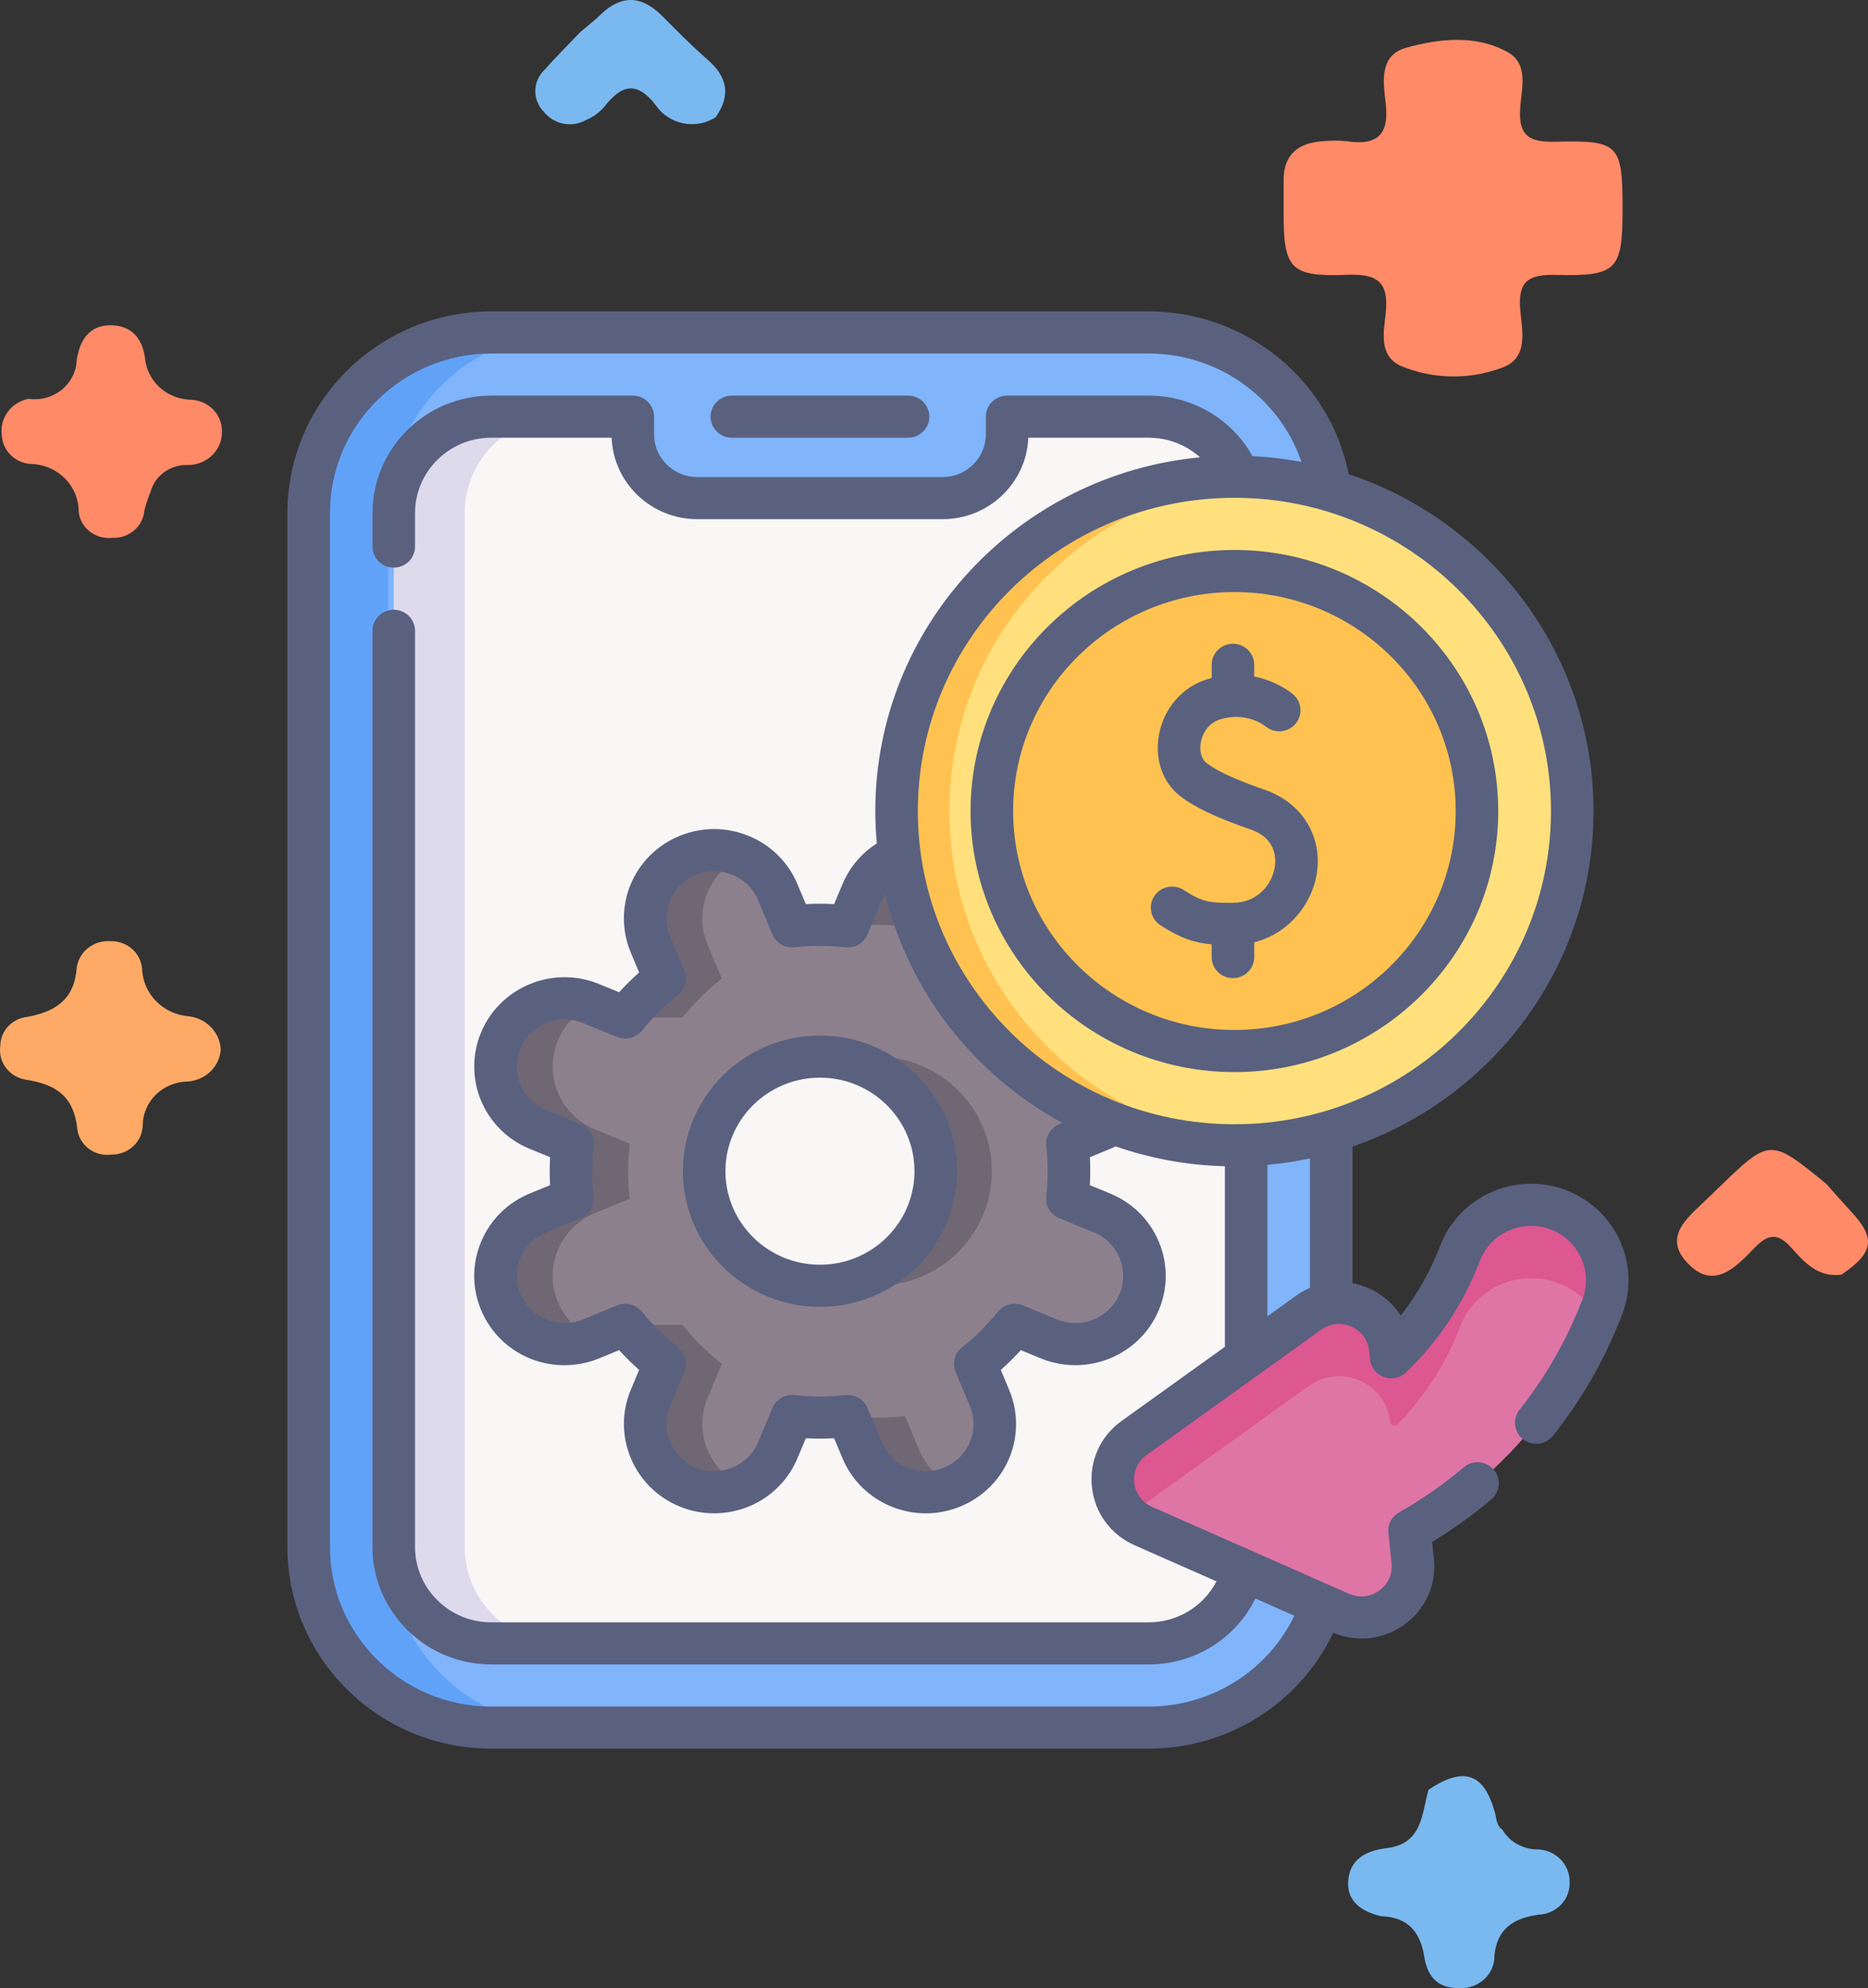 <svg width="78" height="83" viewBox="0 0 78 83" fill="none" xmlns="http://www.w3.org/2000/svg">
<rect x="0" y="0" width="78" height="83" fill="#333333" stroke="none"/>
<path d="M57.666 79.995C56.867 79.806 56.238 79.389 56.294 78.534C56.353 77.642 57.002 77.261 57.903 77.154C59.392 76.978 59.365 75.731 59.647 74.716C61.126 73.73 61.969 74.016 62.423 75.673C62.493 75.927 62.479 76.207 62.732 76.383C62.883 76.638 63.103 76.849 63.367 76.993C63.631 77.138 63.93 77.212 64.234 77.207C64.592 77.225 64.929 77.378 65.173 77.633C65.417 77.888 65.549 78.224 65.541 78.572C65.548 78.743 65.52 78.915 65.459 79.076C65.398 79.237 65.304 79.385 65.184 79.512C65.063 79.638 64.918 79.74 64.757 79.812C64.596 79.884 64.421 79.924 64.244 79.931C63.212 80.076 62.515 80.505 62.402 81.626C62.407 81.809 62.373 81.992 62.303 82.162C62.232 82.331 62.126 82.485 61.99 82.614C61.855 82.742 61.695 82.842 61.518 82.908C61.341 82.974 61.152 83.004 60.963 82.996C60.017 83.02 59.599 82.497 59.474 81.696C59.312 80.667 58.802 80.03 57.666 79.995Z" fill="#79B9EF"/>
<path d="M76.889 53.215C75.891 53.339 75.331 52.677 74.775 52.064C74.24 51.471 73.836 51.509 73.288 52.069C72.514 52.86 71.585 53.906 70.471 52.737C69.38 51.595 70.538 50.78 71.326 50.007C71.459 49.878 71.593 49.749 71.726 49.62C73.909 47.504 73.909 47.504 76.266 49.428C76.596 49.798 76.919 50.176 77.259 50.539C78.339 51.687 78.258 52.282 76.889 53.215Z" fill="#FF8A68"/>
<path d="M9.219 43.817C9.193 44.164 9.038 44.491 8.782 44.737C8.526 44.982 8.187 45.129 7.828 45.15C7.328 45.159 6.851 45.358 6.501 45.704C6.151 46.05 5.957 46.516 5.959 47.001C5.945 47.325 5.802 47.632 5.559 47.855C5.316 48.079 4.992 48.203 4.657 48.2C4.491 48.223 4.321 48.213 4.159 48.172C3.996 48.13 3.844 48.058 3.711 47.959C3.578 47.859 3.467 47.735 3.384 47.594C3.301 47.452 3.248 47.296 3.229 47.135C3.089 45.796 2.37 45.267 1.075 45.073C0.742 45.019 0.444 44.84 0.246 44.575C0.047 44.311 -0.036 43.981 0.014 43.657C0.016 43.357 0.132 43.069 0.34 42.846C0.548 42.624 0.834 42.483 1.142 42.452C2.316 42.233 3.104 41.722 3.2 40.422C3.238 40.097 3.403 39.797 3.663 39.587C3.923 39.376 4.256 39.27 4.594 39.292C4.931 39.278 5.26 39.393 5.51 39.611C5.761 39.83 5.913 40.135 5.934 40.46C5.954 40.966 6.167 41.447 6.531 41.81C6.894 42.173 7.384 42.394 7.906 42.43C8.258 42.475 8.582 42.639 8.822 42.893C9.062 43.146 9.202 43.473 9.219 43.817Z" fill="#FEAA66"/>
<path d="M24.234 1.335C24.516 1.095 24.813 0.87 25.077 0.613C25.953 -0.239 26.796 -0.183 27.641 0.658C28.264 1.279 28.878 1.914 29.544 2.489C30.388 3.217 30.519 3.997 29.881 4.896C29.684 5.022 29.462 5.11 29.23 5.153C28.997 5.196 28.758 5.194 28.526 5.147C28.294 5.101 28.074 5.01 27.878 4.881C27.682 4.752 27.515 4.587 27.385 4.395C26.585 3.365 25.957 3.537 25.246 4.443C25.038 4.69 24.773 4.884 24.471 5.011C24.183 5.172 23.844 5.226 23.518 5.161C23.192 5.096 22.902 4.917 22.703 4.659C22.474 4.425 22.348 4.114 22.352 3.791C22.355 3.469 22.488 3.16 22.722 2.931C23.207 2.385 23.729 1.868 24.234 1.335Z" fill="#79B9EF"/>
<path d="M1.188 16.649C1.433 16.684 1.684 16.669 1.922 16.605C2.161 16.54 2.383 16.427 2.574 16.273C2.764 16.119 2.919 15.928 3.027 15.712C3.136 15.497 3.196 15.261 3.204 15.021C3.326 14.224 3.715 13.581 4.602 13.578C5.444 13.575 5.937 14.077 6.054 14.944C6.094 15.403 6.304 15.833 6.647 16.154C6.99 16.474 7.441 16.663 7.917 16.685C8.095 16.685 8.271 16.719 8.435 16.785C8.599 16.851 8.748 16.948 8.874 17.069C9 17.191 9.099 17.336 9.167 17.495C9.235 17.654 9.269 17.824 9.269 17.996C9.275 18.18 9.243 18.363 9.174 18.535C9.106 18.706 9.002 18.863 8.87 18.995C8.738 19.127 8.579 19.232 8.404 19.304C8.229 19.376 8.041 19.413 7.851 19.413C7.497 19.398 7.149 19.502 6.864 19.706C6.579 19.91 6.375 20.202 6.286 20.534C6.183 20.785 6.097 21.042 6.029 21.304C6.005 21.626 5.852 21.926 5.603 22.141C5.353 22.355 5.027 22.467 4.694 22.452C4.528 22.471 4.36 22.459 4.199 22.414C4.038 22.37 3.888 22.296 3.757 22.195C3.626 22.095 3.516 21.97 3.435 21.828C3.354 21.687 3.303 21.531 3.285 21.37C3.287 21.109 3.237 20.849 3.135 20.607C3.034 20.365 2.884 20.144 2.695 19.958C2.505 19.772 2.279 19.624 2.03 19.522C1.781 19.421 1.514 19.368 1.244 19.367C0.934 19.337 0.645 19.2 0.43 18.98C0.216 18.761 0.09 18.474 0.076 18.173C0.027 17.829 0.114 17.481 0.321 17.198C0.527 16.915 0.837 16.719 1.188 16.649Z" fill="#FF8A68"/>
<path d="M67.751 8.73C67.751 11.261 67.528 11.539 64.991 11.476C63.843 11.447 63.385 11.721 63.476 12.899C63.546 13.797 63.882 14.996 62.626 15.384C61.287 15.861 59.81 15.823 58.498 15.28C57.553 14.846 57.782 13.845 57.862 13.065C57.991 11.82 57.563 11.417 56.249 11.471C53.88 11.568 53.599 11.218 53.598 8.901C53.598 8.446 53.602 7.99 53.598 7.535C53.592 6.464 54.19 5.96 55.245 5.896C55.574 5.862 55.904 5.862 56.232 5.896C57.512 6.087 58.005 5.622 57.864 4.344C57.767 3.471 57.558 2.312 58.72 1.992C60.101 1.611 61.621 1.438 62.952 2.175C63.831 2.663 63.542 3.664 63.482 4.445C63.396 5.551 63.722 5.953 64.941 5.918C67.619 5.843 67.751 6.039 67.751 8.73Z" fill="#FF8A68"/>
<path d="M47.966 72.117H20.511C16.301 72.117 12.889 68.741 12.889 64.576V21.416C12.889 17.251 16.301 13.875 20.511 13.875H47.966C52.176 13.875 55.589 17.251 55.589 21.416V64.576C55.589 68.741 52.176 72.117 47.966 72.117Z" fill="#80B4FB"/>
<path d="M23.832 72.117H20.511C16.301 72.117 12.889 68.741 12.889 64.576V21.416C12.889 17.251 16.301 13.875 20.511 13.875H23.832C19.622 13.875 16.209 17.251 16.209 21.416V64.576C16.209 68.741 19.622 72.117 23.832 72.117Z" fill="#61A2F9"/>
<path d="M16.442 21.416V64.576C16.442 66.795 18.268 68.601 20.511 68.601H47.966C50.209 68.601 52.035 66.795 52.035 64.576V21.416C52.035 19.197 50.209 17.391 47.966 17.391H42.054V18.128C42.054 19.598 40.849 20.791 39.361 20.791H29.116C27.628 20.791 26.424 19.598 26.424 18.128V17.391H20.511C18.268 17.391 16.442 19.197 16.442 21.416Z" fill="#F9F6F6"/>
<path d="M16.442 21.416V64.576C16.442 66.796 18.268 68.601 20.511 68.601H23.473C21.229 68.601 19.404 66.796 19.404 64.576V21.416C19.404 19.197 21.229 17.391 23.473 17.391H20.511C18.268 17.391 16.442 19.197 16.442 21.416Z" fill="#DDDAEC"/>
<path d="M46.008 50.636L44.568 50.045C44.657 49.281 44.657 48.509 44.569 47.744L46.008 47.155C47.477 46.553 48.174 44.887 47.566 43.433C47.107 42.337 46.035 41.675 44.905 41.675C44.538 41.675 44.164 41.745 43.804 41.892L42.366 42.481C41.881 41.88 41.329 41.334 40.72 40.855L41.316 39.431C41.925 37.978 41.227 36.312 39.758 35.71C39.41 35.566 39.035 35.492 38.658 35.492C37.528 35.492 36.456 36.155 35.996 37.251L35.401 38.675C34.627 38.588 33.847 38.588 33.074 38.674L32.478 37.251C31.87 35.798 30.186 35.108 28.717 35.71C27.608 36.164 26.939 37.225 26.939 38.343C26.939 38.706 27.009 39.075 27.159 39.431L27.754 40.854C27.146 41.334 26.594 41.88 26.11 42.482L24.671 41.892C23.202 41.291 21.518 41.98 20.909 43.434C20.764 43.779 20.689 44.149 20.689 44.523C20.689 45.641 21.358 46.701 22.467 47.155L23.906 47.745C23.818 48.51 23.818 49.282 23.905 50.046L22.468 50.636C20.998 51.237 20.301 52.904 20.91 54.357C21.369 55.453 22.441 56.116 23.571 56.116C23.938 56.116 24.311 56.046 24.671 55.898L26.109 55.309C26.116 55.317 26.123 55.325 26.13 55.334C26.131 55.335 26.132 55.336 26.133 55.337C26.612 55.928 27.156 56.464 27.755 56.935L27.159 58.359C26.55 59.812 27.248 61.479 28.717 62.081C29.082 62.231 29.474 62.304 29.869 62.298C30.264 62.291 30.653 62.203 31.012 62.041H31.012C31.677 61.743 32.201 61.206 32.478 60.539L33.075 59.116C33.848 59.203 34.628 59.203 35.401 59.117L35.997 60.539C36.605 61.992 38.289 62.682 39.759 62.08C40.867 61.626 41.536 60.566 41.536 59.448C41.536 59.085 41.466 58.716 41.316 58.359L40.721 56.936C41.329 56.457 41.881 55.911 42.365 55.309L43.804 55.898C45.273 56.5 46.958 55.81 47.566 54.357C48.174 52.904 47.477 51.237 46.008 50.636ZM34.238 53.679C31.567 53.679 29.402 51.537 29.402 48.895C29.402 46.253 31.567 44.111 34.238 44.111C36.908 44.111 39.073 46.253 39.073 48.895C39.073 51.537 36.908 53.679 34.238 53.679Z" fill="#8D808D"/>
<path d="M36.58 44.111C36.186 44.111 35.793 44.158 35.41 44.253C37.515 44.77 39.074 46.653 39.074 48.895C39.074 51.137 37.515 53.02 35.41 53.537C35.793 53.632 36.186 53.679 36.58 53.679C39.251 53.679 41.416 51.537 41.416 48.895C41.416 46.253 39.251 44.111 36.58 44.111ZM35.462 38.674C36.234 38.587 37.015 38.588 37.788 38.675L38.384 37.251C38.662 36.584 39.186 36.047 39.85 35.749C39.82 35.736 39.79 35.722 39.759 35.71C39.41 35.566 39.036 35.492 38.658 35.492C37.529 35.492 36.456 36.154 35.997 37.251L35.432 38.603L35.462 38.674ZM23.297 54.357C22.688 52.904 23.386 51.238 24.855 50.636L26.293 50.046C26.206 49.281 26.206 48.509 26.294 47.745L24.855 47.155C23.746 46.701 23.077 45.64 23.077 44.522C23.077 44.159 23.147 43.79 23.297 43.433C23.575 42.766 24.101 42.228 24.766 41.931L24.672 41.892C23.203 41.29 21.519 41.98 20.91 43.433C20.765 43.778 20.691 44.148 20.691 44.522C20.691 45.64 21.36 46.701 22.469 47.155L23.907 47.745C23.819 48.509 23.819 49.281 23.906 50.046L22.469 50.636C20.999 51.238 20.302 52.904 20.91 54.357C21.369 55.453 22.442 56.116 23.572 56.116C23.939 56.116 24.311 56.046 24.672 55.898L24.766 55.859C24.101 55.562 23.575 55.025 23.297 54.357ZM38.384 60.539L37.789 59.117C37.016 59.203 36.235 59.203 35.462 59.116L35.432 59.188L35.998 60.539C36.606 61.993 38.29 62.682 39.76 62.081C39.791 62.068 39.821 62.054 39.851 62.041C39.187 61.743 38.662 61.206 38.384 60.539ZM31.012 62.041C30.653 62.203 30.264 62.291 29.869 62.298C29.474 62.304 29.082 62.23 28.718 62.081C27.249 61.478 26.551 59.812 27.16 58.359L27.756 56.935C27.157 56.464 26.612 55.928 26.134 55.337C26.126 55.327 26.119 55.318 26.11 55.309H28.496C28.981 55.911 29.533 56.456 30.142 56.935L29.546 58.359C28.951 59.782 29.607 61.407 31.012 62.041ZM31.012 35.75C30.653 35.587 30.264 35.5 29.869 35.493C29.474 35.486 29.082 35.56 28.718 35.71C27.249 36.312 26.551 37.978 27.16 39.431L27.756 40.855C27.157 41.327 26.612 41.862 26.134 42.453C26.126 42.464 26.119 42.473 26.11 42.482H28.496C28.981 41.88 29.533 41.334 30.142 40.855L29.546 39.431C28.951 38.009 29.607 36.383 31.012 35.75Z" fill="#6F6774"/>
<path d="M51.544 47.81C59.335 47.81 65.651 41.562 65.651 33.854C65.651 26.147 59.335 19.898 51.544 19.898C43.753 19.898 37.438 26.147 37.438 33.854C37.438 41.562 43.753 47.81 51.544 47.81Z" fill="#FFE07D"/>
<path d="M52.646 47.775C52.282 47.803 51.914 47.817 51.543 47.817C43.752 47.817 37.437 41.569 37.437 33.862C37.437 26.154 43.752 19.906 51.543 19.906C51.914 19.906 52.282 19.921 52.646 19.948C45.371 20.505 39.642 26.521 39.642 33.862C39.643 41.202 45.371 47.219 52.646 47.775Z" fill="#FFC250"/>
<path d="M51.543 43.883C57.137 43.883 61.672 39.397 61.672 33.864C61.672 28.33 57.137 23.844 51.543 23.844C45.95 23.844 41.415 28.33 41.415 33.864C41.415 39.397 45.95 43.883 51.543 43.883Z" fill="#FFC250"/>
<path d="M58.99 65.166L58.857 63.903C62.556 61.809 65.386 58.536 66.907 54.552C67.527 52.928 66.699 51.114 65.057 50.5C63.415 49.887 61.582 50.707 60.962 52.331C60.328 53.99 59.346 55.461 58.093 56.664L58.055 56.307C57.883 54.673 55.987 53.837 54.643 54.801L47.356 60.031C46.012 60.996 46.228 63.039 47.744 63.708L55.965 67.337C57.482 68.006 59.163 66.8 58.99 65.166Z" fill="#DF75A5"/>
<path d="M54.643 57.863C55.987 56.897 57.883 57.734 58.056 59.368C58.071 59.513 58.25 59.573 58.352 59.469C59.482 58.315 60.373 56.935 60.962 55.391C61.581 53.767 63.415 52.948 65.056 53.562C65.771 53.827 66.364 54.339 66.727 55.003C66.79 54.854 66.85 54.703 66.907 54.552C67.527 52.928 66.698 51.114 65.056 50.5C63.414 49.888 61.581 50.706 60.962 52.331C60.329 53.99 59.346 55.461 58.093 56.665L58.056 56.308C57.883 54.673 55.987 53.836 54.643 54.802L47.356 60.031C46.227 60.842 46.199 62.415 47.119 63.29C47.193 63.219 47.272 63.153 47.356 63.093L54.643 57.863Z" fill="#DD5790"/>
<path d="M30.559 18.273H37.917C38.408 18.273 38.806 17.88 38.806 17.395C38.806 16.909 38.408 16.516 37.917 16.516H30.559C30.069 16.516 29.671 16.909 29.671 17.395C29.671 17.88 30.069 18.273 30.559 18.273ZM34.238 43.23C31.082 43.23 28.515 45.771 28.515 48.893C28.515 52.016 31.082 54.556 34.238 54.556C37.395 54.556 39.962 52.016 39.962 48.893C39.962 45.771 37.395 43.23 34.238 43.23ZM34.238 52.798C32.062 52.798 30.291 51.046 30.291 48.893C30.291 46.74 32.062 44.988 34.238 44.988C36.415 44.988 38.185 46.74 38.185 48.893C38.185 51.046 36.415 52.798 34.238 52.798ZM40.527 33.858C40.527 39.867 45.469 44.756 51.544 44.756C57.618 44.756 62.56 39.867 62.56 33.858C62.56 27.848 57.618 22.959 51.544 22.959C45.469 22.959 40.527 27.848 40.527 33.858ZM60.784 33.858C60.784 38.898 56.639 42.998 51.544 42.998C46.449 42.998 42.304 38.898 42.304 33.858C42.304 28.817 46.449 24.717 51.544 24.717C56.639 24.717 60.784 28.817 60.784 33.858Z" fill="#59617F"/>
<path d="M50.595 27.768V28.304C50.542 28.318 50.49 28.332 50.436 28.348C49.39 28.659 48.609 29.543 48.398 30.653C48.204 31.672 48.538 32.658 49.271 33.227C49.889 33.707 50.749 34.115 52.239 34.636C53.309 35.01 53.285 35.869 53.225 36.221C53.106 36.925 52.508 37.685 51.477 37.691C50.499 37.699 50.193 37.65 49.437 37.16C49.339 37.096 49.229 37.051 49.114 37.029C48.999 37.006 48.88 37.006 48.765 37.029C48.65 37.053 48.541 37.098 48.443 37.163C48.346 37.229 48.263 37.312 48.199 37.41C48.134 37.507 48.09 37.616 48.069 37.73C48.047 37.844 48.049 37.962 48.074 38.075C48.098 38.189 48.145 38.297 48.212 38.392C48.279 38.488 48.365 38.569 48.464 38.632C49.297 39.171 49.886 39.362 50.594 39.423V39.956C50.594 40.441 50.992 40.834 51.483 40.834C51.974 40.834 52.371 40.441 52.371 39.956V39.338C53.833 38.968 54.77 37.732 54.977 36.513C55.244 34.941 54.382 33.521 52.831 32.978C51.93 32.663 50.933 32.282 50.367 31.843C50.162 31.684 50.074 31.344 50.144 30.978C50.213 30.616 50.461 30.176 50.949 30.031C52.046 29.703 52.774 30.267 52.853 30.332C53.035 30.479 53.267 30.549 53.5 30.526C53.733 30.504 53.948 30.392 54.098 30.214C54.248 30.036 54.321 29.806 54.3 29.575C54.28 29.345 54.169 29.131 53.99 28.981C53.834 28.852 53.253 28.418 52.371 28.243V27.768C52.373 27.652 52.352 27.536 52.308 27.427C52.264 27.319 52.199 27.221 52.116 27.137C52.033 27.054 51.935 26.988 51.826 26.943C51.717 26.898 51.601 26.875 51.483 26.875C51.365 26.875 51.248 26.898 51.139 26.943C51.031 26.988 50.932 27.054 50.849 27.138C50.767 27.221 50.702 27.319 50.658 27.428C50.614 27.536 50.593 27.652 50.595 27.768Z" fill="#59617F"/>
<path d="M65.37 49.678C64.354 49.298 63.249 49.333 62.26 49.775C61.27 50.218 60.513 51.015 60.13 52.02C59.726 53.077 59.176 54.047 58.488 54.917C58.174 54.424 57.715 54.026 57.148 53.776C56.933 53.682 56.708 53.612 56.477 53.568V47.867C62.329 45.844 66.539 40.329 66.539 33.858C66.539 27.328 62.252 21.77 56.315 19.794C55.542 15.883 52.051 13 47.965 13H20.511C15.818 13 12 16.777 12 21.42V64.58C12 69.223 15.818 73 20.511 73H47.966C51.294 73 54.279 71.092 55.668 68.166C56.052 68.325 56.453 68.405 56.851 68.405C57.478 68.405 58.098 68.21 58.632 67.827C59.523 67.188 59.988 66.159 59.874 65.074L59.799 64.372C60.67 63.844 61.497 63.249 62.272 62.592C62.361 62.517 62.434 62.425 62.487 62.322C62.54 62.219 62.572 62.106 62.582 61.991C62.591 61.876 62.577 61.76 62.541 61.65C62.504 61.54 62.447 61.438 62.37 61.35C62.294 61.262 62.201 61.19 62.097 61.138C61.993 61.086 61.879 61.054 61.762 61.046C61.645 61.037 61.528 61.051 61.417 61.088C61.306 61.124 61.203 61.182 61.115 61.257C60.277 61.968 59.373 62.598 58.416 63.139C58.266 63.224 58.144 63.35 58.066 63.502C57.987 63.654 57.955 63.825 57.973 63.994L58.106 65.257C58.154 65.709 57.961 66.138 57.589 66.404C57.218 66.67 56.746 66.719 56.327 66.534L48.106 62.906C47.688 62.721 47.409 62.341 47.361 61.89C47.314 61.438 47.507 61.009 47.878 60.742L55.165 55.513C55.536 55.247 56.007 55.198 56.426 55.382C56.845 55.567 57.124 55.947 57.172 56.397L57.209 56.753C57.226 56.918 57.289 57.074 57.392 57.204C57.494 57.334 57.632 57.433 57.788 57.49C57.945 57.546 58.115 57.558 58.278 57.523C58.441 57.489 58.591 57.41 58.711 57.295C60.077 55.985 61.114 54.419 61.793 52.641C61.898 52.362 62.059 52.107 62.264 51.89C62.47 51.673 62.717 51.499 62.992 51.377C63.265 51.254 63.561 51.186 63.861 51.176C64.162 51.167 64.461 51.217 64.742 51.322C65.923 51.764 66.522 53.073 66.076 54.241C65.437 55.914 64.554 57.465 63.45 58.851C63.304 59.034 63.238 59.267 63.266 59.498C63.294 59.73 63.413 59.941 63.598 60.085C63.783 60.229 64.019 60.295 64.253 60.267C64.487 60.24 64.7 60.122 64.846 59.939C66.062 58.411 67.035 56.703 67.738 54.862C68.529 52.788 67.467 50.462 65.37 49.678ZM64.762 33.858C64.762 41.068 58.832 46.934 51.544 46.934C44.255 46.934 38.325 41.068 38.325 33.858C38.325 26.647 44.255 20.781 51.544 20.781C58.832 20.781 64.762 26.647 64.762 33.858ZM43.688 47.84C43.767 48.54 43.767 49.246 43.687 49.945C43.665 50.135 43.706 50.326 43.804 50.491C43.902 50.655 44.051 50.783 44.23 50.856L45.668 51.446C45.91 51.544 46.13 51.689 46.315 51.872C46.5 52.055 46.646 52.272 46.746 52.512C46.847 52.751 46.898 53.007 46.898 53.265C46.898 53.524 46.846 53.78 46.746 54.019C46.325 55.022 45.159 55.5 44.145 55.084L42.706 54.495C42.528 54.422 42.33 54.408 42.144 54.456C41.957 54.504 41.791 54.611 41.671 54.76C41.228 55.31 40.724 55.809 40.168 56.248C40.017 56.366 39.91 56.53 39.862 56.715C39.814 56.899 39.827 57.094 39.901 57.27L40.496 58.694C40.596 58.932 40.648 59.188 40.648 59.446C40.649 59.836 40.533 60.217 40.314 60.541C40.095 60.866 39.784 61.118 39.419 61.267C38.928 61.468 38.386 61.468 37.895 61.267C37.404 61.066 37.022 60.687 36.819 60.201L36.223 58.778C36.149 58.602 36.019 58.454 35.853 58.357C35.687 58.26 35.493 58.219 35.302 58.241C34.595 58.32 33.882 58.32 33.175 58.241C32.984 58.219 32.791 58.26 32.625 58.357C32.459 58.454 32.329 58.601 32.255 58.777L31.657 60.201C31.508 60.562 31.253 60.87 30.925 61.087C30.598 61.303 30.212 61.418 29.818 61.417C29.556 61.417 29.3 61.367 29.058 61.267C28.044 60.851 27.56 59.697 27.981 58.694L28.577 57.27C28.65 57.093 28.664 56.898 28.616 56.713C28.567 56.529 28.46 56.364 28.309 56.246C27.753 55.808 27.248 55.309 26.805 54.76C26.685 54.61 26.519 54.504 26.333 54.456C26.146 54.408 25.949 54.422 25.77 54.495L24.331 55.084C24.09 55.184 23.831 55.235 23.569 55.235C23.308 55.236 23.049 55.185 22.807 55.086C22.566 54.987 22.346 54.842 22.162 54.658C21.977 54.475 21.831 54.258 21.731 54.019C21.527 53.533 21.527 52.998 21.731 52.512C21.934 52.026 22.317 51.647 22.808 51.446L24.246 50.856C24.424 50.783 24.573 50.655 24.671 50.491C24.769 50.327 24.811 50.135 24.789 49.946C24.71 49.246 24.71 48.54 24.79 47.841C24.812 47.651 24.77 47.46 24.672 47.296C24.575 47.132 24.425 47.003 24.247 46.931L22.808 46.341C22.567 46.243 22.347 46.098 22.162 45.915C21.977 45.732 21.83 45.515 21.73 45.276C21.63 45.037 21.578 44.781 21.578 44.522C21.579 44.264 21.631 44.007 21.731 43.769C22.151 42.766 23.318 42.287 24.331 42.702L25.771 43.292C25.948 43.365 26.145 43.378 26.332 43.331C26.518 43.283 26.684 43.177 26.805 43.028C27.249 42.478 27.754 41.979 28.31 41.539C28.461 41.42 28.568 41.256 28.616 41.071C28.664 40.887 28.651 40.692 28.577 40.516L27.981 39.093C27.88 38.855 27.828 38.599 27.828 38.341C27.827 37.951 27.944 37.569 28.163 37.245C28.382 36.921 28.694 36.669 29.058 36.52C29.299 36.421 29.558 36.369 29.82 36.369C30.081 36.369 30.34 36.421 30.581 36.52C30.823 36.619 31.043 36.764 31.228 36.946C31.413 37.129 31.559 37.347 31.658 37.586L32.254 39.009C32.328 39.185 32.458 39.332 32.624 39.429C32.79 39.526 32.983 39.567 33.175 39.546C33.881 39.466 34.594 39.467 35.3 39.547C35.492 39.568 35.685 39.528 35.851 39.431C36.018 39.334 36.148 39.187 36.222 39.01L36.819 37.586C36.859 37.49 36.907 37.401 36.961 37.314C37.958 41.434 40.697 44.891 44.362 46.877L44.231 46.931C44.053 47.004 43.904 47.132 43.806 47.296C43.708 47.46 43.666 47.651 43.688 47.84ZM46.834 59.32C45.943 59.96 45.479 60.989 45.594 62.073C45.708 63.156 46.377 64.067 47.382 64.511L50.794 66.017C50.527 66.532 50.122 66.964 49.623 67.266C49.124 67.568 48.55 67.727 47.965 67.727H20.511C18.757 67.727 17.33 66.315 17.33 64.58V26.334C17.33 25.848 16.933 25.455 16.442 25.455C15.951 25.455 15.553 25.848 15.553 26.334V64.58C15.553 67.284 17.777 69.484 20.511 69.484H47.965C48.894 69.486 49.804 69.228 50.592 68.742C51.38 68.256 52.013 67.56 52.42 66.734L54.045 67.451C52.938 69.748 50.587 71.242 47.965 71.242H20.511C16.798 71.242 13.777 68.254 13.777 64.58V21.42C13.777 17.746 16.798 14.758 20.511 14.758H47.966C50.895 14.758 53.439 16.631 54.345 19.284C53.67 19.157 52.987 19.076 52.3 19.042C51.433 17.49 49.789 16.516 47.965 16.516H42.053C41.818 16.516 41.592 16.608 41.425 16.773C41.258 16.938 41.165 17.161 41.165 17.395V18.132C41.165 19.116 40.355 19.916 39.361 19.916H29.116C28.121 19.916 27.311 19.116 27.311 18.132V17.395C27.311 17.161 27.218 16.938 27.051 16.773C26.885 16.608 26.659 16.516 26.423 16.516H20.511C17.777 16.516 15.554 18.716 15.554 21.42V22.818C15.554 23.303 15.951 23.697 16.442 23.697C16.933 23.697 17.33 23.303 17.33 22.818V21.42C17.33 19.685 18.757 18.273 20.511 18.273H25.538C25.613 20.161 27.189 21.674 29.116 21.674H39.361C41.288 21.674 42.864 20.161 42.939 18.273H47.966C48.777 18.273 49.534 18.575 50.107 19.092C42.51 19.81 36.549 26.158 36.549 33.858C36.549 34.314 36.571 34.764 36.612 35.21C35.973 35.617 35.474 36.204 35.178 36.913L34.829 37.744C34.435 37.724 34.041 37.723 33.648 37.744L33.3 36.914C32.915 35.994 32.191 35.277 31.261 34.896C30.331 34.515 29.307 34.515 28.378 34.896C26.965 35.475 26.051 36.826 26.051 38.341C26.051 38.83 26.148 39.309 26.339 39.766L26.687 40.597C26.395 40.858 26.116 41.133 25.852 41.423L25.011 41.078C23.092 40.292 20.884 41.198 20.09 43.096C19.899 43.548 19.802 44.032 19.802 44.521C19.802 46.034 20.715 47.386 22.128 47.965L22.969 48.309C22.948 48.699 22.948 49.088 22.968 49.477L22.128 49.822C21.198 50.203 20.474 50.919 20.089 51.839C19.704 52.759 19.704 53.772 20.09 54.692C20.675 56.09 22.042 56.993 23.571 56.993C24.066 56.993 24.55 56.898 25.011 56.709L25.852 56.364C26.116 56.654 26.394 56.929 26.687 57.19L26.339 58.021C25.544 59.919 26.458 62.104 28.378 62.891C28.834 63.079 29.324 63.175 29.818 63.175C31.349 63.175 32.716 62.271 33.299 60.874L33.648 60.043C34.042 60.063 34.436 60.063 34.83 60.043L35.177 60.873C35.562 61.793 36.286 62.51 37.216 62.891C37.673 63.079 38.163 63.176 38.658 63.177C39.146 63.177 39.634 63.082 40.099 62.891C40.789 62.61 41.378 62.132 41.792 61.519C42.207 60.906 42.427 60.184 42.426 59.446C42.426 58.956 42.329 58.477 42.138 58.022L41.791 57.191C42.083 56.93 42.362 56.654 42.625 56.364L43.465 56.709C45.384 57.495 47.592 56.591 48.387 54.692C48.773 53.772 48.773 52.759 48.388 51.839C48.003 50.919 47.279 50.203 46.349 49.822L45.508 49.477C45.529 49.088 45.529 48.698 45.509 48.309L46.347 47.966C46.428 47.932 46.507 47.896 46.585 47.858C48.053 48.368 49.592 48.648 51.146 48.687V56.225L46.834 59.32ZM52.923 54.95V48.629C53.52 48.575 54.114 48.485 54.7 48.361V53.763C54.496 53.851 54.301 53.961 54.121 54.09L52.923 54.95Z" fill="#59617F"/>
</svg>
